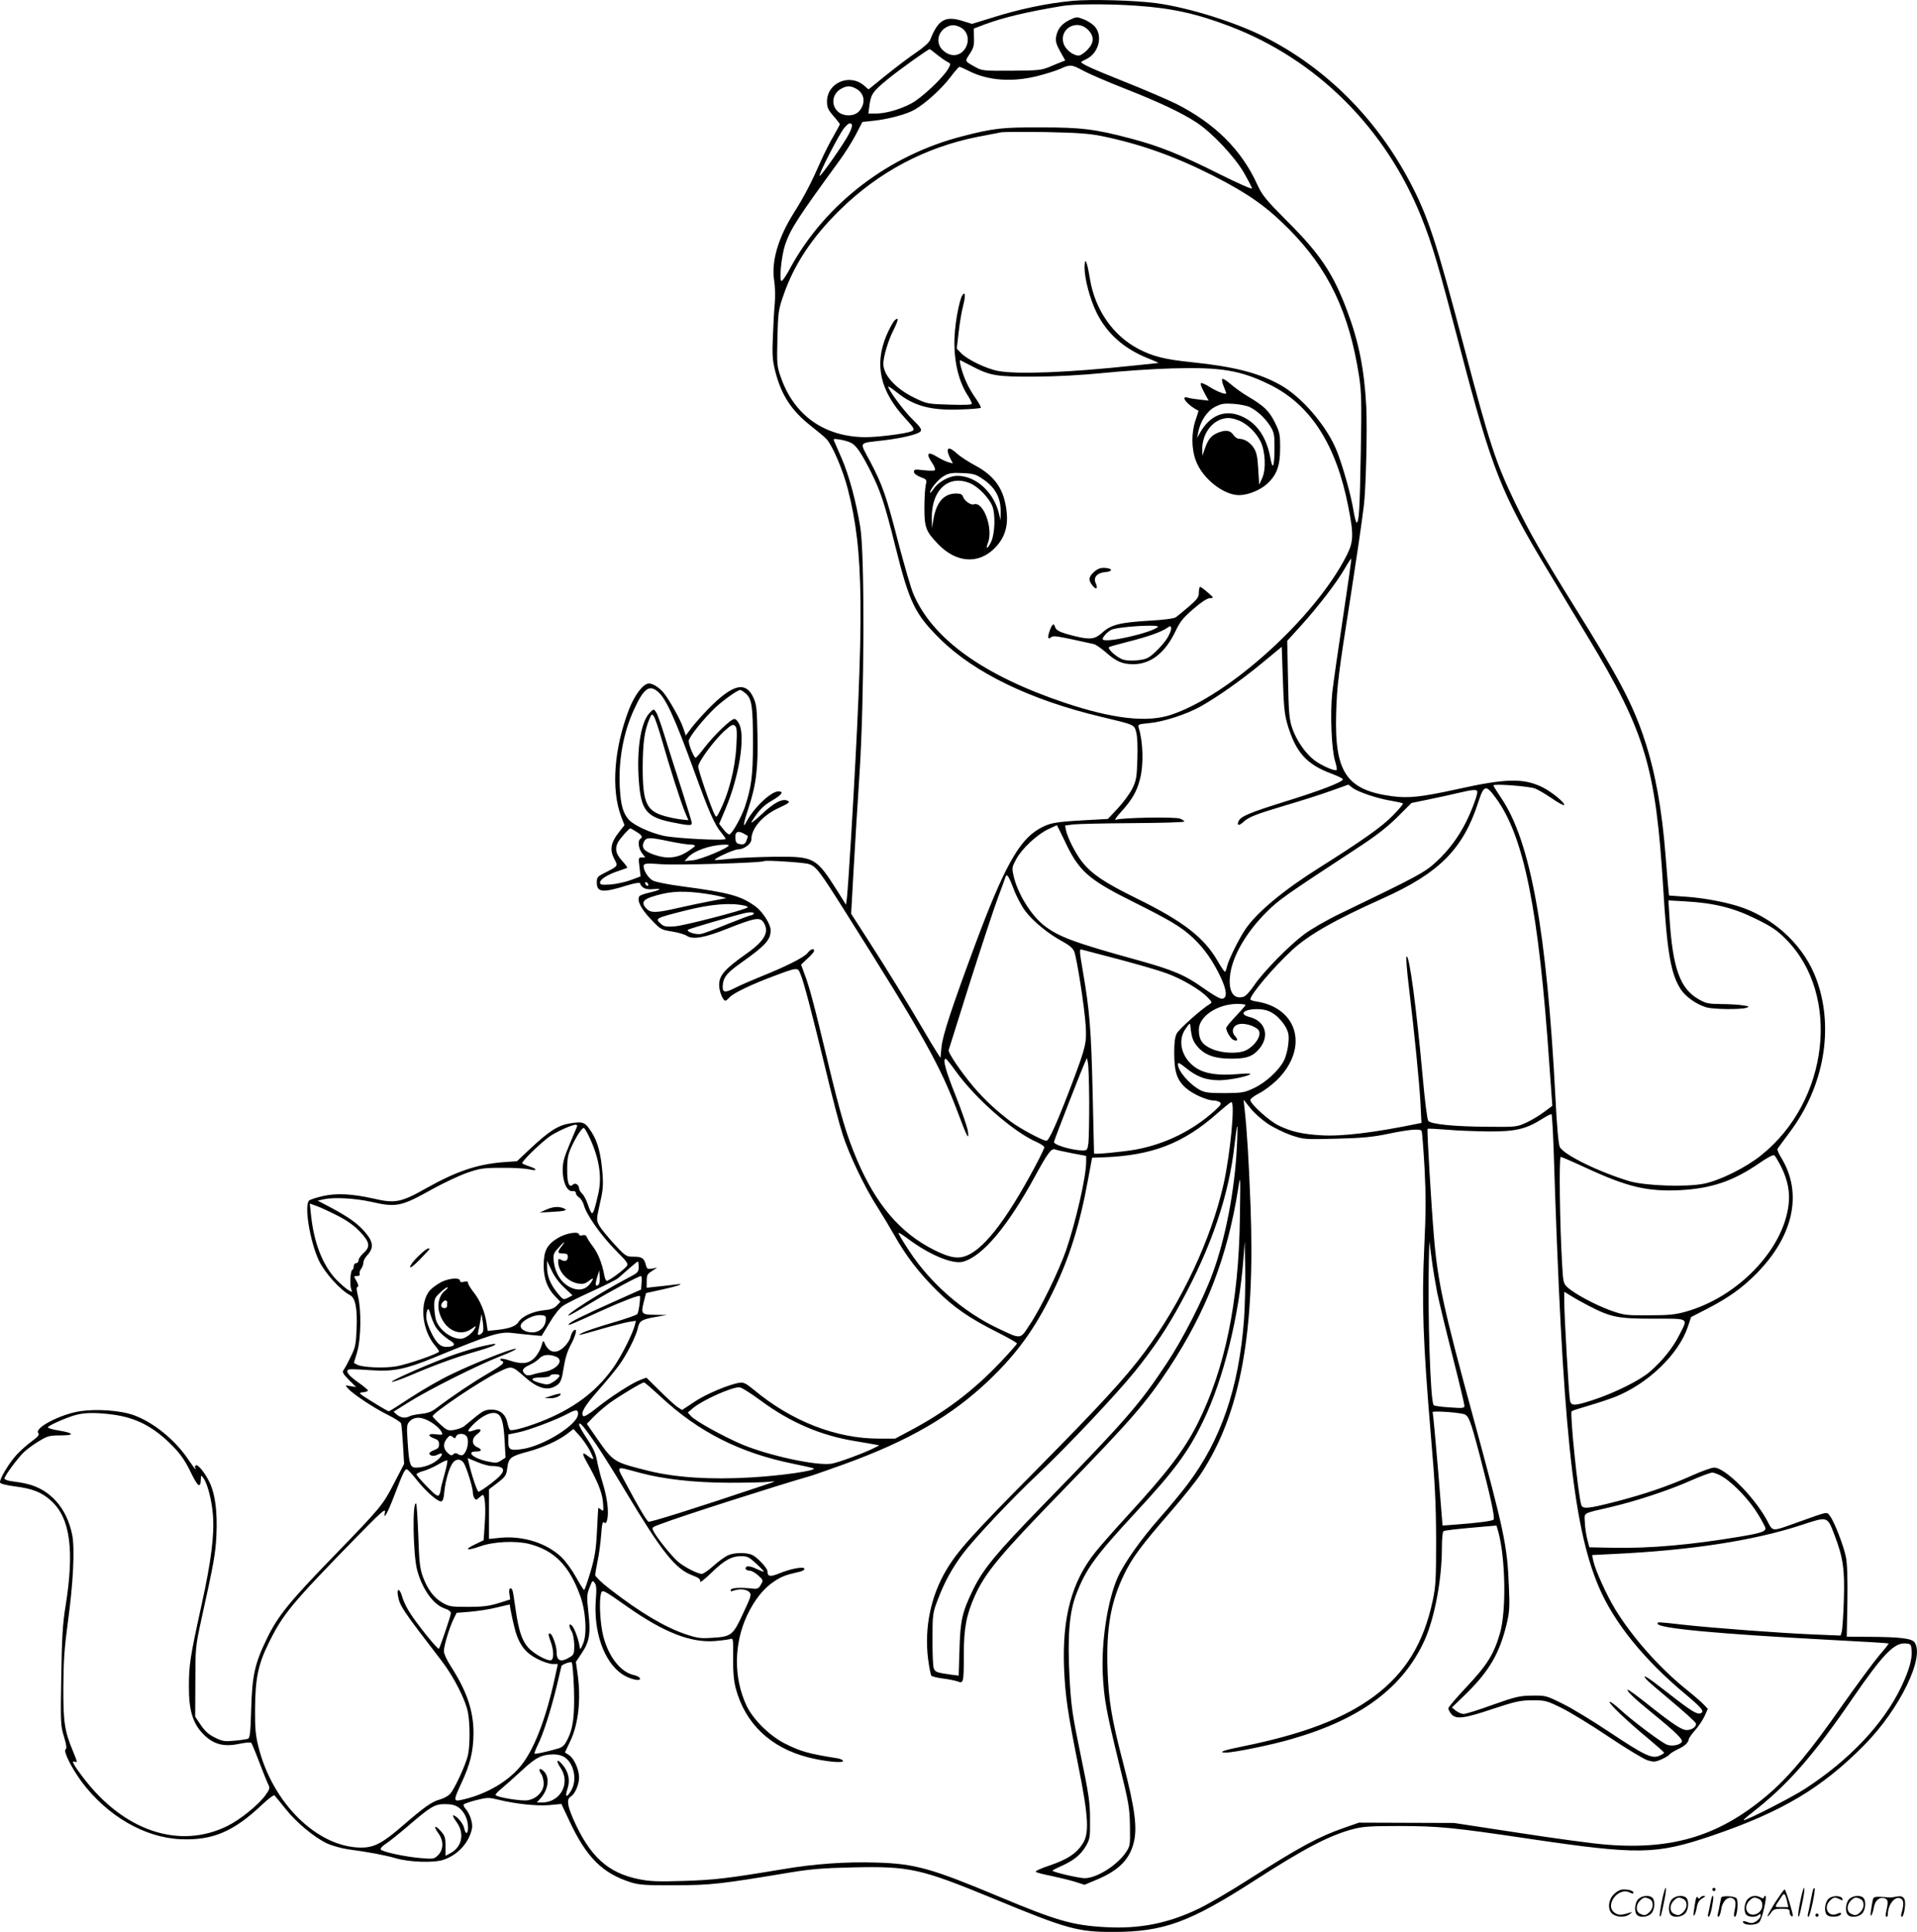 <svg version="1.0" xmlns="http://www.w3.org/2000/svg"
  viewBox="0 0 1190.899 1199.882"
 preserveAspectRatio="xMidYMid meet">
<g transform="translate(-0.24,1200.528) scale(0.1,-0.1)"
fill="#000000" stroke="none">
<path d="M6665 12000 c-159 -15 -331 -51 -507 -107 l-117 -36 -52 16 c-113 37
-158 12 -208 -115 -6 -16 -40 -47 -86 -78 -42 -28 -126 -92 -187 -141 l-110
-89 -29 25 c-91 76 -229 15 -229 -101 0 -36 7 -51 40 -89 22 -25 40 -49 40
-51 0 -3 -18 -36 -39 -73 -22 -37 -58 -108 -80 -158 -58 -132 -102 -217 -164
-315 -101 -160 -144 -307 -125 -426 6 -36 7 -97 4 -136 -4 -39 -9 -132 -12
-207 -5 -117 -3 -147 14 -218 38 -150 102 -247 222 -341 41 -32 85 -69 97 -82
37 -40 101 -189 132 -309 100 -389 104 -763 21 -2159 -11 -184 -23 -355 -26
-379 l-6 -45 -50 80 c-136 215 -145 220 -393 218 -93 -1 -215 -6 -270 -12 -54
-6 -101 -10 -102 -8 -8 8 119 66 145 66 36 0 82 34 82 61 0 70 71 151 170 196
62 29 72 36 57 44 -31 18 -86 -10 -165 -85 -50 -46 -70 -60 -58 -41 42 67 69
96 123 127 63 37 78 58 41 58 -46 0 -153 -102 -198 -188 -24 -48 -20 -12 9 74
50 150 64 254 59 464 -3 163 -6 191 -25 232 -40 87 -101 87 -205 1 -56 -46
-151 -148 -194 -207 l-21 -29 -17 49 c-16 50 -91 182 -123 219 -28 32 -65 55
-89 55 -35 0 -88 -69 -124 -161 -93 -241 -112 -497 -49 -664 l21 -55 -31 -39
c-55 -69 -63 -114 -31 -173 22 -42 22 -42 -57 -82 -48 -24 -53 -29 -53 -60 0
-64 34 -68 188 -20 45 14 78 19 80 14 11 -31 37 -42 85 -37 58 5 44 -5 -31
-23 -28 -6 -55 -16 -58 -22 -16 -25 10 -77 70 -140 62 -66 65 -67 132 -78 38
-6 80 -18 93 -27 38 -25 112 -12 256 46 165 65 197 71 219 40 41 -59 11 -116
-103 -196 -137 -97 -171 -135 -171 -196 0 -38 23 -97 39 -97 4 0 16 10 27 22
22 25 141 82 274 131 149 56 148 55 165 13 21 -49 70 -237 156 -591 39 -165
87 -347 106 -405 40 -126 139 -333 215 -450 30 -47 78 -127 107 -178 73 -129
152 -231 260 -339 107 -107 207 -176 379 -262 67 -34 122 -65 122 -70 0 -4
-47 -58 -105 -119 -167 -175 -338 -305 -556 -421 l-96 -51 -100 0 c-266 0
-543 108 -777 303 -50 41 -64 48 -90 44 -68 -11 -212 -72 -282 -120 l-74 -49
-27 17 c-15 10 -65 55 -111 101 l-84 83 -42 -16 c-53 -21 -181 -104 -271 -176
-41 -33 -73 -53 -79 -47 -18 18 7 62 90 156 47 53 106 124 130 157 49 66 108
183 119 234 9 44 23 53 107 68 l73 13 -73 1 c-85 1 -89 5 -70 81 l14 54 104
23 c108 24 147 40 70 29 -25 -3 -73 -9 -107 -12 l-63 -7 0 42 c0 36 4 44 33
62 l32 21 -32 -6 c-27 -4 -32 -2 -38 22 -11 43 -24 52 -75 52 -47 0 -50 1
-123 80 -40 44 -82 95 -92 114 -18 34 -18 36 4 135 20 85 22 115 16 193 -10
120 -29 191 -67 251 -41 63 -52 68 -129 56 -78 -12 -131 -45 -250 -156 l-85
-80 -85 -6 c-164 -13 -294 -58 -479 -162 -156 -88 -193 -95 -323 -65 -138 31
-235 36 -321 16 -38 -9 -76 -21 -83 -27 -32 -27 4 -252 60 -372 36 -76 132
-183 194 -216 33 -17 46 -80 41 -206 -4 -99 -7 -117 -36 -175 -17 -36 -37 -73
-44 -82 -11 -15 -6 -24 32 -63 l45 -45 -35 6 c-35 7 -35 7 -16 -14 29 -34 159
-120 245 -163 43 -21 82 -46 85 -54 3 -8 8 -68 12 -134 l7 -118 -64 -123 c-70
-135 -75 -142 -393 -470 -253 -261 -327 -352 -392 -485 -79 -161 -95 -234
-101 -447 -4 -143 -8 -178 -20 -182 -8 -3 -46 -9 -83 -12 -62 -6 -75 -4 -122
19 -39 19 -62 40 -88 78 l-35 52 1 216 c0 211 1 220 37 386 78 353 89 412 94
530 6 139 -7 247 -41 320 -27 58 -74 118 -87 109 -5 -3 -7 -10 -4 -15 4 -5 4
-9 2 -9 -2 0 -21 25 -42 56 -84 127 -224 240 -351 283 -80 26 -218 36 -319 22
-122 -17 -291 -104 -265 -136 9 -11 0 -22 -42 -53 -29 -21 -71 -59 -93 -83
-48 -52 -109 -155 -102 -172 3 -8 41 -17 95 -24 107 -14 164 -36 222 -89 119
-107 146 -307 89 -659 -17 -104 -22 -190 -26 -432 -5 -290 -4 -306 17 -374 16
-53 18 -74 10 -79 -16 -10 38 -118 101 -203 159 -211 389 -345 614 -355 198
-8 327 46 505 214 39 37 74 63 78 58 5 -5 35 -42 68 -83 68 -86 178 -177 258
-215 30 -14 90 -31 133 -37 122 -16 233 -37 293 -55 86 -25 237 -30 297 -10
88 29 159 106 177 192 8 34 -12 94 -40 126 -9 9 -14 21 -11 26 3 4 39 17 79
27 69 17 77 17 138 2 106 -26 239 -40 317 -33 l73 7 49 -104 c107 -229 207
-328 386 -384 51 -15 93 -18 275 -17 225 1 274 7 715 80 127 21 206 27 386 31
351 8 419 -7 871 -193 459 -190 525 -208 748 -208 312 1 472 59 877 320 317
204 470 283 620 321 54 14 111 17 278 17 249 -1 327 -8 805 -79 683 -101 788
-99 1135 18 438 149 687 297 953 568 217 221 374 544 308 634 -17 24 -89 33
-276 34 l-145 1 4 216 c2 142 -1 238 -9 278 -14 70 -72 220 -99 255 -22 28 -5
31 -196 -37 -171 -61 -157 -62 -194 8 -79 147 -261 330 -330 330 -15 0 -77
-22 -137 -49 -148 -66 -288 -114 -472 -162 -171 -44 -208 -48 -216 -21 -20 62
-72 571 -60 582 5 4 51 19 103 34 52 15 128 40 169 56 204 82 394 266 450 435
l20 60 103 53 c129 67 211 125 299 213 234 234 293 502 159 722 -16 26 -27 52
-24 57 3 5 37 51 75 102 214 284 278 647 167 950 -72 197 -241 364 -449 442
-90 34 -243 64 -366 72 l-101 7 -5 51 c-3 28 -10 114 -16 191 -23 297 -65 527
-132 729 -71 215 -157 379 -433 821 -201 323 -284 469 -374 655 -119 249 -155
360 -315 966 -171 649 -222 804 -332 1014 -210 399 -523 712 -904 905 -182 92
-465 181 -670 210 -132 18 -407 26 -525 15z m395 -30 c221 -15 375 -49 580
-127 542 -206 971 -633 1193 -1188 68 -171 103 -289 242 -820 194 -742 255
-897 541 -1370 69 -116 185 -307 256 -425 352 -584 417 -801 463 -1555 24
-394 47 -526 106 -620 31 -50 101 -99 164 -117 46 -12 211 -14 247 -2 20 7 17
9 -22 15 -25 4 -85 8 -135 8 -81 1 -95 4 -142 31 -114 66 -159 192 -179 501
l-7 112 104 -6 c177 -10 297 -39 436 -107 102 -50 133 -71 190 -128 344 -345
267 -1008 -155 -1343 -93 -75 -254 -155 -352 -175 -107 -23 -367 -14 -465 15
-190 57 -410 165 -433 213 -8 18 -18 127 -27 310 -54 1033 -154 1586 -336
1856 -27 40 -49 75 -49 79 0 12 226 -5 261 -20 19 -8 65 -35 103 -61 37 -26
71 -44 75 -41 10 11 -78 83 -135 111 -117 57 -225 55 -523 -11 -228 -50 -307
-59 -411 -45 -283 38 -358 149 -347 515 5 173 13 238 92 740 38 246 63 413 80
550 13 102 22 475 15 615 -12 229 -46 401 -117 590 -87 234 -168 356 -372 559
-137 138 -157 163 -188 230 -98 216 -264 380 -503 501 -53 26 -199 89 -325
139 -206 82 -277 115 -264 123 2 2 17 10 34 18 73 38 99 140 50 199 -14 16
-45 37 -70 46 -43 17 -45 17 -89 -4 -50 -25 -75 -57 -83 -106 -4 -26 2 -47 26
-90 l31 -55 -22 -9 c-13 -5 -48 -19 -78 -32 -50 -20 -72 -22 -235 -23 -168 -1
-183 0 -220 21 -72 40 -70 36 -38 84 23 36 28 52 26 100 l-1 57 66 25 c118 44
261 78 482 115 75 13 285 14 460 2z m-1090 -135 c41 -21 56 -73 35 -119 -30
-62 -97 -71 -148 -20 -42 42 -30 110 24 140 31 17 54 17 89 -1z m791 -14 c41
-41 39 -83 -5 -127 -19 -19 -42 -34 -52 -34 -35 0 -82 37 -94 74 -30 92 81
156 151 87z m-938 -155 c23 -18 52 -39 65 -45 22 -12 22 -12 5 -43 -33 -57
-166 -182 -229 -215 -71 -38 -160 -63 -222 -63 l-45 0 7 53 c9 67 21 85 113
160 68 56 251 187 261 187 2 0 22 -15 45 -34z m909 -100 c35 -19 151 -69 258
-111 214 -84 353 -150 445 -210 95 -62 232 -207 293 -309 28 -49 52 -95 52
-101 0 -7 -91 34 -202 89 -245 123 -376 175 -551 221 -224 59 -307 69 -557 69
-241 1 -295 -5 -489 -55 -457 -117 -850 -418 -1068 -816 -24 -46 -49 -83 -55
-83 -17 0 -1 157 22 226 34 99 78 166 336 520 34 46 80 119 103 163 l41 79 67
7 c96 10 209 41 259 70 68 40 165 128 219 199 27 36 53 66 58 66 4 0 30 -11
57 -25 120 -61 272 -72 431 -31 52 13 114 33 139 44 61 28 70 27 142 -12z
m-1414 -110 c57 -29 65 -94 20 -143 -31 -33 -100 -32 -133 2 -42 41 -31 110
23 139 34 19 56 20 90 2z m-23 -226 c3 -5 -5 -31 -19 -57 -29 -58 -176 -267
-182 -260 -8 8 122 260 151 295 28 33 40 39 50 22z m1548 -69 c243 -50 452
-124 696 -247 215 -110 327 -188 467 -328 249 -250 378 -519 440 -921 14 -94
16 -161 10 -470 -6 -353 -11 -435 -26 -435 -4 0 -13 35 -20 78 -15 94 -70 288
-106 374 -64 153 -215 328 -347 402 -132 74 -286 114 -546 141 -175 18 -245
36 -336 83 -158 83 -269 242 -301 432 -19 116 -33 146 -34 74 0 -70 33 -195
75 -281 64 -129 168 -222 316 -282 41 -16 71 -30 68 -30 -4 -1 -71 -8 -150
-16 -412 -44 -723 -56 -845 -34 -72 13 -191 70 -230 110 l-28 29 12 103 c6 56
19 130 28 165 16 61 13 92 -6 62 -17 -28 -42 -155 -47 -246 -9 -141 20 -277
77 -368 17 -26 30 -52 30 -58 0 -7 -42 -9 -138 -6 -134 4 -141 5 -214 40 -119
57 -198 142 -198 214 0 43 30 144 61 205 34 68 37 90 9 64 -10 -9 -33 -52 -51
-94 -76 -181 -39 -345 117 -514 58 -63 62 -72 38 -81 -39 -15 -206 -36 -284
-36 -255 1 -445 135 -527 373 -24 68 -25 80 -21 242 4 160 6 176 37 265 65
190 177 360 350 530 240 236 530 390 855 455 67 13 135 26 151 29 17 2 140 3
275 1 193 -4 266 -9 343 -24z m-807 -1428 c118 -62 156 -68 394 -67 141 1 289
9 430 23 118 12 307 25 420 28 305 9 427 -11 607 -99 256 -124 417 -374 492
-763 34 -171 32 -216 -12 -302 -196 -384 -728 -867 -1089 -987 -148 -50 -360
-26 -660 74 -507 170 -824 398 -942 678 -15 35 -55 174 -91 310 -77 299 -100
364 -176 509 -69 130 -78 114 81 133 117 14 216 38 231 56 9 12 0 26 -50 75
-53 51 -151 184 -151 203 0 4 24 -12 53 -35 107 -86 211 -114 396 -107 66 2
123 7 126 10 4 3 -10 28 -29 56 -20 27 -47 73 -60 103 -26 55 -49 142 -38 137
4 -2 34 -17 68 -35z m-745 -479 c31 -16 63 -63 122 -180 60 -120 86 -199 152
-464 87 -348 121 -418 276 -572 213 -211 562 -380 999 -484 213 -51 208 -48
221 -97 7 -25 10 -93 7 -167 -3 -113 -7 -132 -31 -182 -15 -31 -56 -86 -90
-123 l-62 -66 -160 -9 c-173 -10 -204 -16 -270 -54 -124 -73 -217 -241 -394
-716 -147 -397 -202 -562 -210 -640 l-6 -65 -26 40 c-14 22 -52 85 -84 140
-85 146 -234 388 -347 563 l-98 152 15 268 c8 147 25 418 37 602 30 466 33
1353 5 1530 -27 164 -70 323 -117 431 -23 52 -44 100 -47 108 -5 11 3 12 38 6
24 -4 56 -13 70 -21z m3055 -1080 c-30 -198 -60 -408 -67 -469 -14 -131 -5
-352 17 -426 9 -28 13 -53 10 -56 -10 -10 -96 28 -139 61 -55 42 -111 123
-137 199 -18 54 -22 92 -26 302 l-5 240 86 95 c106 117 223 269 272 355 20 35
39 63 40 61 2 -2 -21 -165 -51 -362z m-347 -663 c51 -176 119 -253 273 -310
40 -15 73 -31 73 -36 -1 -17 -142 -71 -365 -140 -215 -67 -273 -91 -284 -122
-10 -25 2 -28 27 -6 36 34 75 49 258 104 96 28 225 69 286 91 l112 40 26 -20
c33 -26 160 -68 244 -81 35 -6 66 -13 69 -16 3 -3 -25 -37 -64 -76 -66 -68
-188 -154 -459 -325 -218 -137 -383 -274 -455 -379 -40 -58 -106 -192 -115
-232 -3 -18 -10 -33 -13 -33 -4 0 -23 28 -42 61 -86 151 -213 250 -510 396
-195 96 -271 147 -332 221 -41 51 -92 150 -103 199 l-6 31 53 7 c29 3 196 7
370 8 175 1 318 5 318 10 0 4 -12 12 -27 18 -31 12 -364 6 -398 -7 -12 -5 1
16 33 50 67 74 97 126 116 201 24 90 20 233 -8 321 -6 20 -2 22 65 28 88 8
231 54 319 103 104 58 256 165 385 272 l120 99 7 -201 c5 -163 10 -216 27
-276z m-3913 201 c52 -41 106 -159 230 -499 91 -251 126 -331 168 -380 14 -17
26 -34 26 -38 0 -13 -310 3 -384 19 -86 19 -187 66 -218 101 -35 40 -49 90
-55 195 -10 170 22 347 89 490 58 127 93 154 144 112z m549 -14 c38 -33 45
-79 45 -303 0 -208 -9 -276 -50 -401 -22 -65 -78 -165 -96 -171 -6 -2 -23 12
-37 31 l-27 34 41 97 c81 194 121 434 86 518 -9 21 -23 37 -32 37 -22 0 -126
-100 -186 -178 -26 -35 -51 -63 -55 -63 -10 -1 -43 79 -43 104 -1 22 95 142
167 209 48 45 137 108 153 108 5 0 20 -10 34 -22z m-58 -325 c-8 -146 -49
-303 -109 -417 -14 -28 -16 -28 -26 -10 -22 42 -102 275 -102 298 0 30 103
169 167 225 38 34 48 39 61 29 12 -11 14 -32 9 -125z m4718 -324 c175 -238
267 -694 333 -1663 l18 -249 -51 -38 c-28 -21 -77 -51 -110 -66 -59 -27 -63
-28 -240 -26 -208 1 -355 16 -370 37 -6 8 -21 124 -33 258 -41 452 -85 780
-102 762 -4 -5 3 -94 16 -199 34 -283 64 -583 71 -716 l6 -118 -24 -5 c-266
-55 -470 -80 -599 -72 -118 7 -187 23 -265 61 -58 28 -175 134 -175 158 0 8
24 26 53 41 29 14 79 51 111 82 200 196 135 448 -126 489 -21 3 -38 9 -38 13
0 30 145 201 260 307 104 95 261 185 562 320 352 158 500 307 594 598 35 108
47 111 109 26z m-115 38 c0 -24 -36 -119 -70 -187 -48 -96 -111 -180 -187
-249 -69 -64 -113 -88 -593 -319 -82 -39 -180 -96 -225 -129 -96 -72 -255
-234 -313 -320 -23 -34 -51 -65 -63 -68 -61 -20 -95 29 -86 123 10 120 98 274
229 404 75 75 117 104 558 393 120 78 189 132 253 195 l88 88 107 22 c59 12
141 30 182 40 94 22 120 24 120 7z m-2566 -299 c90 -194 146 -244 436 -388
224 -112 289 -151 361 -217 72 -67 128 -147 176 -250 38 -82 40 -126 8 -131
-12 -2 -59 25 -118 67 -112 80 -188 112 -404 172 -399 110 -498 147 -588 219
-80 64 -162 198 -186 306 -11 49 -10 54 17 104 35 64 126 150 196 184 29 14
54 25 56 26 1 0 22 -42 46 -92z m-2658 51 c35 -21 41 -33 24 -44 -17 -11 -11
-61 11 -89 l20 -26 -21 0 c-21 0 -22 -3 -15 -59 l7 -59 -59 -22 c-32 -12 -88
-25 -125 -28 -59 -4 -68 -2 -68 12 0 20 48 50 115 72 28 9 52 18 54 20 2 2
-13 22 -33 44 -38 42 -45 74 -25 113 11 22 69 87 77 87 3 0 20 -9 38 -21z
m667 -11 c12 -7 23 -14 25 -14 1 -1 -2 -13 -8 -28 -8 -22 -15 -27 -38 -24 -19
2 -28 9 -30 26 -7 49 10 62 51 40z m-463 -48 c52 -11 110 -20 128 -20 17 0 32
-4 32 -8 0 -4 -24 -22 -53 -40 -61 -37 -124 -42 -199 -16 -63 21 -82 43 -67
78 15 32 31 33 159 6z m370 -25 c0 -16 -176 -89 -223 -93 l-52 -5 19 21 c37
42 137 78 224 81 17 1 32 -1 32 -4z m496 -116 c46 -14 68 -43 229 -299 489
-775 586 -948 700 -1250 56 -150 69 -172 60 -110 -3 24 -37 123 -75 218 -63
157 -84 233 -62 231 4 0 32 -35 62 -77 122 -170 359 -378 503 -440 26 -12 47
-26 47 -33 0 -6 -26 -60 -57 -118 -186 -348 -331 -531 -445 -561 -46 -13 -96
-1 -183 42 -209 105 -359 280 -478 558 -66 156 -101 273 -183 615 -85 355
-115 468 -145 544 l-20 55 40 38 c23 20 41 42 41 48 0 18 -22 11 -41 -14 -21
-27 -137 -85 -287 -145 -57 -23 -131 -55 -164 -72 -69 -35 -82 -29 -74 30 6
41 31 69 116 129 148 105 180 140 180 200 0 36 -48 112 -91 145 -92 68 -164
88 -458 127 -84 11 -166 27 -182 36 -32 16 -65 73 -57 96 5 11 24 12 104 6 92
-8 632 8 644 19 8 7 243 -8 276 -18z m1273 -154 c17 -46 50 -108 72 -137 47
-64 146 -144 230 -189 44 -24 66 -42 75 -64 16 -40 63 -339 71 -458 7 -107 1
-133 -82 -354 -89 -235 -145 -363 -162 -363 -22 0 -164 76 -220 118 -90 68
-162 135 -230 214 -79 93 -163 216 -157 232 2 6 62 198 134 426 73 228 150
462 172 520 22 58 42 113 45 123 9 31 19 18 52 -68z m-2269 24 c0 -6 -4 -7
-10 -4 -5 3 -10 11 -10 16 0 6 5 7 10 4 6 -3 10 -11 10 -16z m315 -49 c50 -6
108 -16 130 -22 l40 -11 -95 -18 c-52 -10 -144 -29 -205 -43 -134 -31 -169
-32 -195 -6 -34 34 -26 56 28 74 101 33 173 40 297 26z m280 -79 c17 -3 26 -9
20 -13 -29 -18 -390 -111 -448 -116 -61 -4 -70 -2 -93 19 -32 30 -30 32 160
80 152 38 275 49 361 30z m60 -51 c-3 -5 -12 -10 -18 -10 -7 0 -72 -25 -145
-54 -73 -30 -146 -58 -163 -61 -32 -7 -96 13 -82 26 7 6 280 86 348 102 37 9
66 7 60 -3z m2272 -284 c116 -31 248 -69 293 -86 92 -33 210 -102 255 -150 27
-28 28 -32 13 -41 -46 -26 -190 -154 -205 -182 -12 -23 -16 -58 -16 -127 1
-115 18 -166 76 -215 41 -36 130 -75 170 -75 12 0 29 -5 37 -10 12 -9 7 -18
-30 -52 -138 -125 -309 -209 -494 -243 -82 -14 -255 -31 -257 -24 0 2 -4 177
-9 389 -9 384 -19 502 -60 740 -24 141 -24 143 -2 136 9 -2 112 -30 229 -60z
m783 -283 c0 -3 -27 -34 -60 -69 -33 -34 -60 -67 -60 -74 0 -21 29 -68 46 -74
25 -10 30 1 9 24 -27 30 -13 68 28 75 41 8 114 -19 122 -46 11 -33 -29 -90
-80 -116 -46 -24 -149 -21 -213 7 -61 26 -82 57 -82 120 0 82 114 159 238 160
28 0 52 -3 52 -7z m183 -60 c23 -17 52 -51 65 -74 20 -37 23 -54 18 -106 -3
-34 -15 -81 -27 -104 -31 -62 -114 -138 -187 -172 -59 -28 -73 -30 -181 -31
-94 0 -122 3 -151 18 -68 36 -140 119 -140 162 0 12 11 7 45 -20 72 -59 128
-80 215 -80 66 1 190 27 190 40 0 3 -36 2 -79 -2 -123 -10 -202 2 -259 39 -89
60 -117 166 -65 242 27 38 28 39 31 15 7 -71 16 -94 48 -130 45 -49 105 -70
205 -70 85 0 122 10 157 43 87 81 65 189 -44 216 -74 19 -27 53 64 48 39 -3
63 -11 95 -34z m-1154 -539 c0 -116 -2 -232 -5 -258 -6 -44 -8 -46 -38 -46
-64 1 -176 34 -176 52 0 10 167 438 192 494 l13 28 6 -30 c4 -16 7 -124 8
-240z m1109 -138 c37 -25 104 -57 147 -72 79 -26 83 -26 280 -21 161 4 225 10
325 31 130 27 195 32 204 17 3 -5 11 -107 18 -227 9 -176 9 -275 -2 -504 -16
-340 -7 -585 41 -1155 26 -300 32 -423 33 -650 0 -248 -2 -292 -21 -380 -56
-265 -169 -450 -364 -595 -186 -138 -440 -235 -814 -311 -121 -24 -160 -38
-108 -39 50 0 283 47 412 85 427 123 689 318 823 612 63 140 108 378 108 577
0 53 4 98 10 101 9 6 73 13 267 30 l62 5 11 -37 c45 -162 51 -492 11 -631 -38
-131 -80 -198 -205 -331 -64 -68 -116 -129 -116 -136 0 -7 8 -23 18 -35 28
-35 79 -29 257 31 142 47 170 53 245 54 81 0 90 -2 180 -46 52 -25 185 -106
295 -180 110 -74 220 -140 243 -147 37 -11 47 -11 86 6 24 11 46 24 50 30 3 6
26 20 50 32 47 22 66 40 70 64 1 7 19 33 40 56 21 24 47 63 58 87 l20 45 -24
25 c-12 14 -63 58 -113 98 -167 135 -335 325 -440 498 -52 86 -121 238 -134
296 l-8 38 141 7 c476 23 866 83 1161 180 164 54 159 55 204 -63 54 -141 64
-213 58 -405 -3 -94 -9 -182 -13 -195 l-7 -24 -171 7 c-194 8 -615 39 -814 61
-158 18 -152 17 -152 6 0 -29 365 -63 1074 -101 197 -10 360 -20 361 -22 2 -2
-24 -35 -58 -74 -34 -40 -138 -181 -232 -314 -191 -274 -318 -427 -443 -537
-303 -264 -595 -358 -1015 -325 -83 6 -332 40 -552 74 l-400 61 -295 1 -295 1
-92 -32 c-162 -57 -269 -114 -600 -325 -111 -71 -248 -151 -305 -178 -190 -91
-367 -126 -578 -114 -204 11 -304 40 -660 189 -418 175 -523 205 -760 212
-191 6 -384 -7 -590 -42 -334 -56 -419 -66 -610 -72 -161 -5 -211 -3 -279 11
-194 39 -306 143 -408 375 -37 86 -41 121 -15 138 27 16 52 75 52 120 -1 49
-31 117 -63 138 l-25 16 34 72 c51 108 67 262 44 421 l-10 69 34 51 c50 73 59
124 44 255 -11 99 -10 113 7 156 17 45 19 47 32 29 11 -15 12 -39 7 -104 -15
-199 50 -385 162 -462 45 -31 119 -49 112 -27 -2 7 -18 16 -35 20 -84 17 -159
112 -193 243 -19 77 -27 215 -14 263 8 28 10 27 168 -84 223 -156 390 -222
540 -210 39 3 81 9 93 12 21 7 21 5 20 -117 -1 -86 4 -142 16 -188 58 -219
216 -370 452 -430 100 -25 215 -37 215 -22 0 6 -17 14 -37 17 -178 28 -227 42
-328 93 -94 49 -195 149 -235 234 -81 173 -79 384 4 561 46 97 103 168 169
211 47 31 71 40 160 60 15 4 27 11 27 17 0 17 -84 2 -154 -27 -60 -24 -75 -22
-76 13 0 18 -59 82 -91 99 -36 18 -110 18 -153 0 -18 -8 -59 -37 -90 -65 -31
-28 -64 -51 -74 -51 -26 0 -113 45 -149 77 -38 33 -129 146 -149 185 -14 27
-14 27 44 48 125 48 716 237 942 302 18 6 107 37 196 69 405 147 668 300 902
523 172 165 283 318 392 541 105 214 170 420 223 711 l24 129 64 2 c310 11
503 86 718 277 41 36 78 66 83 66 24 0 -6 -319 -48 -508 -77 -343 -261 -735
-489 -1042 -124 -166 -274 -329 -680 -740 -395 -399 -482 -495 -555 -618 -96
-162 -136 -359 -112 -550 7 -53 16 -100 21 -105 5 -5 37 -12 72 -17 35 -4 76
-13 91 -18 36 -15 38 -7 38 167 0 165 16 247 69 366 66 145 157 254 542 650
438 451 520 546 665 765 232 354 360 685 428 1110 15 95 15 94 11 -180 -7
-525 -93 -937 -263 -1277 -84 -166 -186 -300 -434 -570 -78 -85 -169 -188
-200 -227 -148 -184 -208 -407 -195 -726 8 -173 21 -264 88 -600 64 -320 70
-423 26 -488 -39 -60 -95 -96 -204 -133 -52 -17 -91 -35 -86 -39 4 -5 46 -16
93 -25 47 -10 113 -26 147 -36 l63 -20 76 32 c134 56 203 124 229 228 24 93 9
210 -65 496 -72 276 -90 385 -97 575 -9 262 19 423 102 595 50 104 104 177
293 395 74 85 159 191 187 235 244 373 336 874 306 1665 -11 285 -22 464 -37
600 l-6 55 42 -52 c22 -29 71 -72 108 -97z m1776 -158 c54 -1706 118 -2334
279 -2715 94 -223 281 -455 542 -672 101 -85 118 -106 92 -117 -23 -8 -59 14
-207 130 -124 97 -163 121 -129 80 7 -9 78 -70 157 -136 79 -66 146 -127 149
-135 8 -20 -23 -43 -57 -43 -30 0 -86 37 -245 163 -60 48 -114 87 -119 87 -17
0 45 -59 149 -143 155 -126 197 -168 184 -183 -15 -18 -61 -26 -90 -15 -34 12
-216 149 -290 217 -33 31 -64 53 -67 49 -8 -9 117 -127 246 -233 50 -42 92
-79 92 -83 0 -4 -14 -12 -30 -19 -46 -19 -92 3 -307 146 -103 69 -234 149
-292 177 -102 51 -106 52 -190 51 -78 -1 -101 -6 -245 -57 -87 -32 -169 -57
-181 -57 -12 0 -34 9 -48 20 l-25 20 90 87 c142 140 206 249 250 431 18 76 20
106 14 237 -10 253 -28 336 -221 1046 -184 674 -221 843 -244 1119 -16 184
-45 670 -40 674 2 3 56 0 119 -5 63 -6 180 -10 260 -11 165 -1 231 14 330 76
30 19 57 33 61 31 3 -3 9 -100 13 -217z m-6067 140 c-3 -7 -24 -58 -47 -112
-33 -78 -42 -111 -42 -157 0 -75 27 -135 60 -132 14 2 22 -3 22 -12 0 -8 9
-20 20 -27 11 -7 25 -29 30 -49 16 -59 106 -187 196 -278 80 -81 83 -86 66
-104 -23 -26 -107 -87 -120 -87 -5 0 -13 17 -16 38 -13 69 -38 133 -70 175
-18 23 -35 50 -38 59 -5 11 -14 15 -27 11 -12 -3 -21 -1 -21 4 0 23 -81 10
-132 -21 -68 -41 -88 -80 -88 -171 0 -81 23 -142 72 -192 l32 -33 -23 -24
c-16 -17 -37 -25 -82 -29 -69 -8 -132 -37 -155 -72 -18 -27 -54 -41 -135 -50
l-57 -6 -7 48 c-10 70 -40 142 -80 192 -19 24 -35 50 -35 58 0 9 -7 12 -25 7
-17 -4 -25 -2 -25 7 0 21 -68 16 -117 -9 -23 -12 -53 -34 -67 -48 -69 -75 -55
-246 29 -346 14 -16 25 -33 25 -37 0 -12 -193 -79 -265 -92 -75 -13 -211 -7
-243 10 l-21 11 20 67 c24 83 27 259 6 345 -10 41 -11 58 -3 61 7 3 5 15 -7
36 -18 31 -18 31 4 31 13 0 19 5 16 13 -3 7 1 21 9 32 8 10 14 28 14 39 0 11
11 31 24 45 42 45 38 84 -15 145 -48 55 -100 91 -211 151 l-82 43 40 9 c63 13
192 6 291 -16 160 -36 185 -31 386 81 71 39 167 84 214 100 76 26 99 30 211
30 70 1 146 -4 170 -9 52 -13 56 1 5 17 -21 7 -42 16 -46 20 -8 7 99 113 166
164 37 28 140 75 166 76 7 0 11 -6 8 -12z m4099 -130 c-13 -264 -71 -568 -151
-783 -58 -159 -185 -408 -285 -558 -169 -256 -256 -355 -777 -889 -282 -290
-362 -387 -424 -513 -70 -143 -81 -194 -86 -378 l-5 -159 -47 6 c-92 13 -101
16 -109 44 -4 15 -7 97 -7 182 1 150 2 158 33 239 40 107 90 198 156 286 73
97 307 345 467 495 176 166 489 497 604 640 117 146 198 266 285 427 190 348
298 668 332 981 7 61 14 112 17 112 2 0 1 -60 -3 -132z m-4018 55 c58 -127 75
-239 51 -343 -20 -89 -30 -120 -39 -120 -4 0 -16 24 -25 53 -9 28 -26 59 -36
69 -10 9 -19 23 -19 31 0 23 -24 39 -38 25 -24 -24 -37 9 -36 95 0 67 5 93 27
140 29 63 64 117 76 117 5 0 22 -30 39 -67z m2992 -90 l90 -17 0 -37 c0 -92
-64 -371 -125 -550 -45 -128 -156 -358 -226 -462 -60 -92 -51 -91 -195 -23
-218 103 -420 279 -552 480 -40 60 -70 111 -68 114 3 2 28 -14 58 -36 133
-100 279 -161 343 -143 121 33 276 217 447 530 80 147 102 176 125 167 7 -3
53 -13 103 -23z m4409 -87 c39 -80 54 -154 45 -230 -31 -281 -316 -578 -641
-668 -64 -18 -105 -22 -228 -22 -143 -1 -154 1 -237 30 -94 34 -225 104 -268
144 -25 23 -27 32 -33 140 -15 249 -20 670 -9 670 5 0 77 -31 159 -69 255
-118 378 -147 578 -138 199 10 335 56 500 170 52 36 84 52 91 46 6 -5 25 -38
43 -73z m-8970 -301 c61 -31 105 -63 140 -100 61 -64 66 -94 21 -133 -16 -15
-30 -34 -30 -44 0 -10 -7 -18 -15 -18 -8 0 -15 -9 -15 -19 0 -11 -4 -21 -9
-23 -12 -4 -17 -97 -6 -122 7 -17 6 -17 -16 -5 -13 7 -47 36 -75 64 -86 89
-142 230 -160 408 l-7 67 42 -15 c23 -8 81 -35 130 -60z m1392 -191 c-28 -36
-26 -44 9 -44 23 0 30 -5 30 -19 0 -26 -15 -34 -40 -21 -17 9 -20 8 -20 -10 0
-63 58 -126 126 -137 27 -4 42 -1 65 17 26 19 29 19 21 3 -30 -56 -78 -71
-137 -43 -55 27 -93 86 -102 157 -5 46 -3 53 27 86 37 43 51 50 21 11z m4240
-450 c-32 -428 -143 -753 -352 -1029 -37 -49 -115 -144 -174 -210 -117 -133
-220 -279 -260 -369 -62 -141 -101 -395 -92 -596 8 -158 22 -234 102 -561 61
-245 65 -273 67 -385 2 -117 1 -124 -24 -162 -54 -81 -182 -162 -257 -162 -35
0 -188 35 -200 46 -2 2 22 15 54 29 78 35 121 70 153 124 25 43 27 53 26 166
0 106 -7 153 -58 400 -52 251 -59 300 -69 476 -14 261 -2 412 42 524 60 157
119 237 368 506 242 261 325 373 418 564 128 262 226 660 252 1014 l8 106 3
-170 c2 -93 -2 -233 -7 -311z m1199 166 c12 -58 55 -237 96 -397 41 -161 74
-300 74 -309 0 -15 -10 -16 -92 -10 -51 3 -95 9 -99 14 -21 21 -38 569 -30
907 l3 110 14 -105 c7 -58 23 -152 34 -210z m-5422 28 l51 -48 -28 -15 c-29
-14 -30 -14 -67 31 -43 54 -63 103 -63 159 l0 40 28 -60 c17 -37 47 -78 79
-107z m462 128 c0 -32 -4 -36 -72 -71 -152 -80 -375 -221 -365 -231 2 -3 64
32 138 77 120 73 299 169 314 169 4 0 5 -19 3 -42 l-3 -42 -170 -76 c-196 -88
-271 -125 -280 -140 -6 -10 10 -4 205 85 128 58 231 97 237 91 6 -6 -6 -99
-15 -112 -4 -6 -72 -30 -151 -53 -79 -23 -163 -51 -185 -61 -51 -25 -33 -21
119 23 66 19 140 38 164 42 l44 7 -7 -28 c-13 -50 -74 -173 -122 -246 -100
-149 -234 -256 -424 -337 -102 -43 -214 -76 -229 -67 -5 3 -12 22 -16 42 -10
54 -45 84 -99 84 -37 0 -52 -7 -96 -42 -29 -24 -62 -51 -73 -60 -12 -10 -41
-20 -64 -24 -38 -6 -44 -3 -87 36 -25 23 -46 45 -46 49 1 21 301 223 410 275
83 40 80 41 166 -34 84 -74 148 -87 203 -43 17 14 25 38 35 103 9 57 23 104
45 144 33 62 42 108 17 87 -7 -6 -16 -24 -19 -39 -3 -15 -20 -42 -37 -59 -50
-51 -99 -42 -125 22 -7 17 -10 14 -19 -19 -6 -22 -24 -54 -42 -73 -37 -39 -80
-43 -158 -17 -26 9 -50 13 -54 9 -4 -4 -1 -10 6 -12 25 -9 10 -23 -85 -79 -90
-52 -217 -137 -319 -214 -30 -23 -55 -32 -94 -36 -29 -3 -61 -9 -71 -14 -27
-15 -54 -12 -80 8 l-22 19 94 59 c126 79 428 230 568 285 62 24 106 45 98 47
-22 4 -256 -88 -402 -159 -66 -31 -178 -96 -250 -143 -71 -47 -133 -86 -137
-86 -5 0 -50 26 -101 58 -89 55 -91 57 -59 60 18 2 32 7 30 12 -2 5 -27 26
-57 47 -55 38 -80 67 -69 78 8 8 26 8 149 0 132 -10 214 7 384 77 357 147 413
164 493 154 26 -3 77 -9 113 -12 l66 -6 49 81 c28 48 62 91 84 106 20 14 101
54 180 90 79 36 153 73 164 83 12 10 42 37 68 60 26 23 50 42 53 42 3 0 5 -15
5 -34z m-249 -109 c-19 -19 -23 0 -9 45 l13 43 3 -39 c2 -21 -1 -43 -7 -49z
m-954 -38 c-35 -27 -50 -83 -36 -134 30 -107 126 -157 201 -103 30 21 30 21
19 0 -16 -30 -60 -62 -87 -62 -61 0 -137 59 -154 120 -5 19 -10 57 -10 84 0
43 4 53 36 82 19 19 40 34 46 34 6 0 -1 -9 -15 -21z m7103 -93 c141 -73 183
-81 403 -81 228 0 217 7 162 -101 -39 -79 -108 -164 -185 -230 -62 -53 -217
-130 -348 -173 -115 -38 -138 -39 -146 -7 -7 28 -36 528 -36 620 l0 58 43 -26
c23 -15 71 -41 107 -60z m-7089 21 c-1 -4 -1 -14 -1 -22 0 -17 -26 -20 -35 -5
-8 13 14 42 27 38 5 -2 9 -7 9 -11z m-78 -143 c17 -32 56 -71 101 -98 33 -21
21 -36 -30 -36 -38 0 -64 27 -98 100 -26 56 -32 93 -19 127 6 14 10 9 19 -23
6 -22 19 -54 27 -70z m301 -36 c-3 -9 -12 -19 -21 -22 -12 -5 -14 -1 -9 21 4
16 9 46 13 68 l7 40 7 -45 c4 -25 5 -52 3 -62z m389 68 c-3 -43 -39 -76 -83
-76 -49 0 -84 25 -70 51 16 28 80 59 120 56 32 -2 35 -5 33 -31z m61 -226 c57
-21 10 -82 -74 -96 -19 -3 -50 -10 -68 -16 -24 -7 -37 -7 -47 2 -25 21 -17 38
28 58 23 11 51 29 61 41 21 23 59 27 100 11z m24 -122 c-3 -7 -19 -23 -36 -34
-25 -17 -39 -20 -64 -14 -85 20 -91 40 -13 40 30 0 55 5 55 10 0 6 14 10 31
10 20 0 29 -4 27 -12z m627 -126 c236 -220 494 -351 825 -418 69 -14 126 -27
128 -29 15 -14 -200 -45 -389 -56 -251 -15 -468 -1 -634 40 -221 55 -221 55
-322 199 l-65 94 43 44 c24 25 70 64 101 87 59 42 197 126 211 126 4 1 50 -39
102 -87z m625 -27 c185 -136 372 -216 588 -251 53 -9 108 -18 122 -21 l25 -5
-26 -13 c-58 -31 -234 -96 -273 -101 -96 -13 -389 51 -554 120 -119 51 -289
145 -317 176 l-20 22 33 28 c59 49 236 129 287 129 11 1 72 -37 135 -84z
m-1137 -86 c-7 -64 -207 -189 -336 -212 -85 -14 -97 -8 -97 46 l0 43 63 13
c67 14 234 77 307 116 52 28 66 27 63 -6z m5496 5 c37 -8 44 -24 105 -254 66
-251 97 -393 87 -403 -9 -9 -102 -21 -237 -31 l-80 -6 -28 347 c-16 192 -31
352 -34 357 -5 9 127 2 187 -10z m-8391 -4 c150 -19 261 -77 378 -197 49 -50
77 -91 111 -161 45 -93 62 -104 63 -42 1 24 1 25 16 5 25 -33 52 -138 59 -227
10 -124 -10 -286 -70 -558 -72 -328 -79 -376 -79 -510 -1 -148 25 -231 90
-296 61 -62 126 -80 220 -60 38 8 72 11 77 7 4 -4 27 -59 51 -123 24 -63 49
-125 56 -138 10 -19 8 -28 -18 -64 -43 -60 -156 -152 -237 -192 -299 -147
-643 -32 -896 301 -59 77 -75 107 -54 99 20 -8 19 -4 -9 64 -53 127 -61 182
-60 402 1 163 7 245 28 400 33 240 44 454 27 542 -33 166 -137 284 -282 317
-24 6 -65 13 -92 16 -26 3 -47 11 -47 17 0 16 83 128 122 165 18 17 60 48 92
67 54 33 67 36 134 36 90 0 86 14 -8 30 -39 6 -70 15 -70 20 0 10 112 60 170
76 57 16 124 17 228 4z m2398 2 c24 -16 35 -57 41 -161 l6 -109 -28 -18 c-24
-16 -34 -16 -82 -6 -88 18 -139 62 -73 62 37 0 39 13 5 28 -34 16 -33 54 2 80
35 25 23 40 -19 24 -42 -15 -47 -8 -17 24 61 67 131 99 165 76z m-414 -51 c40
-25 68 -56 68 -74 0 -3 -18 -3 -40 0 -48 7 -54 -10 -10 -26 23 -8 30 -16 30
-36 0 -20 -7 -28 -30 -36 -16 -6 -30 -15 -30 -20 0 -16 27 -21 50 -9 36 19 37
0 3 -30 -33 -30 -88 -50 -136 -50 -37 0 -43 20 -52 157 -7 104 -6 112 14 132
30 30 78 27 133 -8z m1027 -141 c32 -47 114 -177 181 -290 223 -372 308 -479
411 -518 42 -16 53 -24 51 -39 -2 -10 27 12 71 55 82 79 124 102 187 102 35 0
48 -7 91 -47 27 -25 48 -47 46 -49 -2 -2 -22 6 -45 17 -23 12 -49 18 -58 15
-20 -8 -9 -26 16 -26 11 0 34 -13 52 -29 32 -29 33 -31 17 -58 -12 -22 -21
-27 -45 -25 -82 9 -137 6 -142 -7 -3 -10 1 -11 19 -5 36 13 79 9 96 -9 15 -15
12 -26 -38 -132 -63 -137 -73 -145 -193 -152 -70 -5 -92 -2 -161 21 -131 44
-283 134 -472 280 -51 39 -92 79 -93 88 0 9 7 49 15 89 9 40 18 112 22 161 5
70 9 86 19 77 10 -8 14 -2 20 25 9 49 -3 136 -31 226 -13 41 -28 102 -34 134
-8 44 -24 79 -61 134 -28 41 -50 81 -50 90 1 21 30 -13 109 -128z m-45 -29
c15 -29 26 -54 24 -57 -3 -2 -17 5 -32 17 -37 29 -40 20 -11 -32 69 -122 97
-190 103 -251 5 -58 4 -62 -11 -49 -10 7 -18 12 -18 10 -1 -2 -4 -67 -8 -144
-6 -116 -13 -159 -40 -252 -19 -62 -36 -113 -40 -113 -3 0 -26 36 -51 81 -25
45 -65 100 -92 125 -93 87 -239 132 -380 118 l-68 -7 0 154 0 154 54 41 c49
38 54 46 60 93 8 62 21 72 131 101 94 26 184 67 240 109 l40 31 35 -39 c20
-21 48 -62 64 -90z m-766 87 c23 -23 9 -100 -21 -120 -6 -3 -18 -1 -28 5 -14
9 -21 9 -31 -1 -9 -9 -17 -7 -35 10 -28 26 -29 58 -4 89 16 20 21 21 35 10 13
-11 17 -11 22 3 7 19 45 21 62 4z m157 -188 c97 -1 97 -33 0 -107 -38 -29 -74
-53 -80 -53 -8 0 -45 110 -62 187 l-5 22 58 -24 c33 -14 73 -25 89 -25z m-291
-51 c-13 -45 -24 -89 -24 -98 0 -9 -5 -23 -10 -31 -7 -12 -22 -2 -75 52 -36
37 -65 71 -65 76 0 5 19 15 43 21 24 7 65 25 92 41 27 16 52 27 56 25 3 -3 -4
-41 -17 -86z m120 69 c17 -28 56 -152 56 -182 0 -11 4 -28 10 -36 8 -12 11
-12 28 3 10 9 21 17 24 17 13 0 19 -79 12 -176 l-7 -105 -56 -27 c-69 -33 -47
-40 34 -11 84 30 221 36 305 15 155 -40 248 -133 316 -320 36 -96 45 -243 18
-301 -16 -37 -18 -38 -21 -15 -7 46 -34 118 -49 130 -19 17 -19 -6 1 -40 8
-14 14 -51 15 -82 0 -49 -3 -60 -22 -72 -62 -39 -88 -29 -88 31 0 37 -28 113
-41 113 -12 0 -11 -8 6 -55 18 -52 19 -104 1 -111 -21 -8 -109 40 -143 79 -39
45 -59 106 -78 240 -8 60 -17 113 -20 118 -13 21 -23 7 -18 -25 l5 -35 -73
-23 c-59 -18 -97 -23 -189 -23 -107 0 -118 2 -161 27 -54 32 -91 83 -121 164
-17 49 -22 92 -27 251 -4 106 -10 195 -13 199 -25 24 -20 -317 6 -413 32 -118
100 -214 171 -238 29 -10 39 -19 38 -32 -3 -22 -67 -210 -74 -218 -7 -7 -136
153 -182 226 -19 30 -40 74 -46 97 -15 53 -36 57 -26 5 11 -63 27 -86 273
-406 72 -94 146 -238 161 -315 14 -69 14 -211 0 -270 -15 -62 -84 -211 -111
-239 -12 -13 -40 -28 -62 -34 -51 -14 -95 -45 -226 -158 -130 -113 -182 -141
-264 -141 -271 1 -551 275 -638 626 -18 72 -22 116 -21 234 1 189 19 276 82
405 91 186 141 246 550 665 148 151 180 180 175 155 -13 -60 16 -9 60 107 49
129 63 158 75 158 5 0 33 -29 61 -65 57 -71 128 -135 152 -135 11 0 17 16 21
63 7 70 32 153 55 180 21 24 49 21 66 -5z m1096 -61 c148 -39 331 -60 550 -61
107 0 220 2 250 6 50 6 46 4 -45 -26 -429 -144 -695 -227 -704 -222 -13 8 -64
94 -139 235 -63 119 -73 111 88 68z m6729 -27 c69 -44 164 -145 215 -230 25
-41 46 -80 46 -87 0 -20 -28 -30 -160 -52 -304 -51 -559 -73 -779 -69 l-155 3
-13 50 c-7 28 -14 75 -15 105 -3 63 -19 53 161 95 155 36 364 105 496 164 61
27 121 49 134 50 13 0 45 -12 70 -29z m-7539 -793 c0 -19 25 -133 37 -172 26
-82 65 -129 135 -164 33 -17 76 -31 94 -31 l32 0 -19 -87 c-57 -262 -134 -458
-220 -556 -84 -97 -223 -173 -366 -202 -43 -9 -43 1 6 106 55 118 74 197 75
309 0 140 -41 262 -144 421 -22 34 -40 74 -40 89 0 34 36 152 61 201 l18 37
86 7 c47 4 118 15 158 25 82 20 87 21 87 17z m8708 -285 c4 -54 -17 -125 -67
-229 -110 -227 -321 -450 -594 -627 -77 -51 -361 -196 -382 -196 -5 0 17 20
47 43 224 174 382 353 628 712 188 274 260 349 330 343 34 -3 35 -5 38 -46z
m-8310 -234 c5 -169 -5 -248 -41 -318 -19 -37 -30 -47 -62 -56 -75 -21 -138
-35 -142 -30 -2 2 7 26 20 53 33 65 80 211 117 362 16 68 30 125 30 127 0 10
56 31 64 24 5 -5 11 -78 14 -162z m-68 -421 c66 -33 92 -145 50 -214 -28 -47
-40 -41 -22 13 18 54 6 106 -33 151 -33 39 -41 23 -10 -22 64 -95 -1 -215
-116 -215 l-32 0 21 23 c52 56 62 135 21 173 -25 23 -35 11 -15 -18 9 -12 16
-40 16 -61 0 -48 -43 -93 -98 -103 -36 -7 -187 17 -201 32 -3 3 12 20 34 38
21 17 78 68 126 112 89 83 123 101 199 103 19 0 46 -5 60 -12z m-648 -318 c35
-26 58 -74 58 -124 0 -43 -15 -46 -24 -5 -5 30 -49 80 -68 80 -5 0 4 -19 21
-42 51 -69 34 -155 -39 -193 l-30 -16 0 61 c0 52 -4 64 -29 92 -37 42 -49 33
-16 -12 34 -46 34 -102 -1 -137 -25 -24 -28 -25 -111 -18 -92 8 -229 37 -244
52 -6 6 4 19 29 36 22 14 83 63 137 109 144 124 168 138 232 138 40 0 63 -6
85 -21z M7595 9651 c-3 -6 1 -27 10 -47 8 -20 15 -39 15 -41 0 -12 -59 11
-103 39 -26 17 -51 27 -55 23 -4 -3 6 -29 21 -57 l28 -51 -53 6 c-29 3 -63 8
-75 12 -55 17 -2 -49 64 -80 2 -1 -6 -27 -17 -58 -27 -77 -27 -179 2 -254 40
-109 171 -213 268 -213 55 0 132 31 175 71 60 56 80 111 80 224 0 82 -3 97
-33 157 -35 71 -67 102 -167 161 -33 19 -81 54 -107 76 -26 23 -49 37 -53 32z
m173 -175 c47 -24 93 -67 124 -115 25 -40 28 -54 28 -130 0 -127 -11 -153 -26
-68 -23 123 -79 208 -166 251 -108 54 -208 17 -272 -99 l-17 -30 7 35 c12 67
55 133 104 158 39 20 55 23 116 19 40 -3 85 -12 102 -21z m-63 -85 c50 -23 99
-71 127 -125 31 -60 37 -173 12 -229 l-19 -42 -6 96 c-4 74 -10 104 -27 131
-22 35 -58 58 -92 58 -11 0 -27 11 -36 25 -19 28 -48 32 -97 12 -41 -18 -58
-38 -79 -96 l-16 -46 -1 35 c-2 109 72 199 164 199 17 0 48 -8 70 -18z M5890
9205 c0 -9 7 -30 16 -47 l16 -31 -27 7 c-15 4 -44 18 -66 31 -65 41 -78 26
-34 -38 14 -22 20 -39 14 -43 -6 -3 -37 -3 -70 1 -51 6 -59 5 -59 -10 0 -10
16 -23 41 -33 40 -15 40 -16 32 -51 -4 -20 -8 -83 -8 -141 0 -121 10 -146 84
-223 113 -118 251 -128 352 -27 61 61 85 133 75 225 -14 139 -72 224 -197 290
-39 21 -89 53 -109 71 -41 37 -60 43 -60 19z m218 -175 c79 -53 113 -118 111
-210 l-1 -45 -9 38 c-32 135 -143 237 -260 237 -48 0 -116 -37 -144 -78 -14
-20 -25 -32 -25 -27 0 23 53 86 88 105 30 17 51 20 114 17 68 -3 84 -8 126
-37z m-73 -29 c46 -21 111 -88 131 -137 21 -50 18 -170 -6 -223 -22 -47 -38
-52 -20 -7 34 90 -29 260 -88 239 -18 -7 -59 22 -67 47 -5 15 -15 20 -43 20
-76 0 -123 -54 -141 -161 l-9 -54 -1 61 c-3 179 108 277 244 215z M6801 8455
c-36 -31 -39 -53 -12 -86 24 -30 36 -21 20 15 -16 35 9 64 60 68 47 4 47 22 0
26 -27 2 -44 -3 -68 -23z M7450 8326 c0 -30 -9 -42 -62 -88 -35 -30 -71 -59
-80 -66 -10 -8 -74 -17 -170 -22 -180 -11 -234 -25 -288 -74 -46 -42 -76 -45
-174 -21 -90 23 -113 34 -120 58 -7 26 -19 15 -35 -32 -12 -38 -8 -50 12 -33
13 11 29 9 264 -43 13 -3 46 -26 75 -51 64 -57 102 -74 171 -74 108 0 198 70
263 207 28 59 48 83 111 137 50 43 85 66 102 66 25 1 25 2 -13 35 -22 19 -43
35 -48 35 -4 0 -8 -15 -8 -34z m-255 -215 c-40 -36 -319 -100 -341 -78 -8 8
22 44 51 60 36 20 310 37 290 18z m62 -64 c-14 -24 -48 -64 -75 -89 -43 -40
-57 -47 -107 -53 -34 -5 -72 -3 -94 3 -37 11 -100 66 -89 78 4 3 57 18 120 34
120 30 207 61 242 86 19 13 21 13 24 -1 2 -9 -8 -35 -21 -58z M4036 7575 c-53
-57 -79 -225 -65 -418 13 -183 46 -226 202 -258 109 -22 127 -23 127 -6 1 6
-29 102 -64 212 -36 110 -83 259 -105 330 -22 72 -46 139 -54 149 -14 19 -15
19 -41 -9z m79 -168 c45 -159 120 -395 146 -454 l18 -42 -47 5 c-26 3 -70 12
-98 20 -116 32 -139 82 -139 304 1 154 11 226 41 298 14 34 17 35 28 19 7 -9
30 -77 51 -150z M3395 4492 l-40 -18 70 4 c86 4 109 11 80 22 -32 14 -67 11
-110 -8z M2599 4201 c-27 -26 -49 -55 -49 -64 0 -10 24 8 60 45 33 34 60 63
60 65 0 15 -31 -6 -71 -46z M3003 3645 c-34 -7 -111 -30 -170 -50 -129 -44
-411 -167 -396 -172 6 -2 56 15 110 38 149 64 286 114 408 149 61 17 114 36
120 41 11 11 6 11 -72 -6z M3425 3335 l-40 -13 36 -1 c19 -1 44 6 55 14 24 18
5 19 -51 0z M10326 194 c-10 -47 -15 -88 -12 -91 5 -6 9 7 30 110 7 37 10 67
6 67 -4 0 -15 -39 -24 -86z M10640 270 c0 -5 5 -10 10 -10 6 0 10 5 10 10 0 6
-4 10 -10 10 -5 0 -10 -4 -10 -10z M11186 194 c-10 -47 -15 -88 -12 -91 5 -6
9 7 30 110 7 37 10 67 6 67 -4 0 -15 -39 -24 -86z M11266 269 c-3 -8 -10 -41
-16 -74 -6 -33 -14 -68 -16 -77 -3 -10 -1 -18 3 -18 10 0 46 171 38 178 -2 3
-7 -1 -9 -9z M10029 241 c-38 -38 -41 -101 -7 -125 29 -20 79 -20 104 0 18 14
18 15 1 10 -53 -17 -69 -17 -92 -2 -69 45 21 166 94 126 12 -6 21 -7 21 -1 0
12 -25 21 -62 21 -19 0 -39 -10 -59 -29z M11030 189 c-28 -45 -49 -83 -47 -85
2 -3 12 7 21 21 14 21 24 25 66 25 43 0 50 -3 50 -19 0 -11 5 -23 10 -26 6 -3
10 -3 10 1 0 20 -44 164 -51 164 -4 0 -30 -37 -59 -81z m75 4 l7 -33 -42 0
c-42 0 -42 0 -28 23 8 12 21 32 29 44 15 25 22 18 34 -34z M10180 210 c-22
-22 -27 -79 -8 -98 19 -19 66 -14 88 8 22 22 27 79 8 98 -19 19 -66 14 -88 -8z
m71 0 c25 -14 25 -54 -1 -80 -23 -23 -33 -24 -61 -10 -25 14 -25 54 1 80 23
23 33 24 61 10z M10390 210 c-22 -22 -27 -79 -8 -98 19 -19 66 -14 88 8 22 22
27 79 8 98 -19 19 -66 14 -88 -8z m71 0 c25 -14 25 -54 -1 -80 -23 -23 -33
-24 -61 -10 -25 14 -25 54 1 80 23 23 33 24 61 10z M10536 204 c-3 -16 -8 -47
-11 -69 -8 -51 10 -26 19 27 5 27 15 42 34 53 18 10 22 14 10 15 -9 0 -20 -5
-24 -11 -5 -8 -9 -8 -14 1 -5 8 -10 3 -14 -16z M10637 223 c-2 -4 -7 -26 -11
-48 -4 -22 -9 -48 -12 -57 -3 -10 -1 -18 4 -18 4 0 14 28 20 62 11 58 10 81
-1 61z M10695 220 c-1 -3 -5 -23 -9 -45 -4 -22 -9 -48 -12 -57 -3 -10 -1 -18
4 -18 5 0 13 20 17 45 7 53 44 87 74 68 17 -11 19 -28 8 -80 -4 -18 -3 -33 2
-33 16 0 24 99 11 115 -12 14 -87 18 -95 5z M10860 210 c-22 -22 -27 -79 -8
-98 7 -7 24 -12 38 -12 14 0 31 5 38 12 9 9 12 8 12 -5 0 -9 -12 -24 -26 -34
-21 -13 -32 -15 -55 -6 -16 6 -29 8 -29 3 0 -24 81 -27 102 -2 18 19 50 162
37 162 -5 0 -9 -5 -9 -10 0 -7 -6 -7 -19 0 -30 16 -59 12 -81 -10z m71 0 c29
-16 25 -65 -6 -86 -56 -37 -103 28 -55 76 23 23 33 24 61 10z M11361 211 c-23
-23 -28 -80 -9 -99 19 -19 88 -13 88 9 0 5 -11 4 -24 -2 -54 -25 -89 38 -46
81 23 23 33 24 62 9 16 -9 19 -8 16 3 -8 22 -64 22 -87 -1z M11490 210 c-22
-22 -27 -79 -8 -98 19 -19 66 -14 88 8 22 22 27 79 8 98 -19 19 -66 14 -88 -8z
m71 0 c25 -14 25 -54 -1 -80 -23 -23 -33 -24 -61 -10 -25 14 -25 54 1 80 23
23 33 24 61 10z M11636 201 c-3 -14 -8 -44 -11 -66 -8 -51 10 -26 19 27 8 41
35 63 66 53 22 -7 24 -21 11 -77 -5 -22 -5 -38 0 -38 5 0 9 6 9 13 0 68 51
125 85 97 15 -13 15 -35 -1 -92 -3 -10 -1 -18 4 -18 6 0 13 23 17 50 9 63 -5
84 -49 76 -17 -4 -35 -6 -41 -6 -101 8 -104 7 -109 -19z M11280 110 c0 -5 5
-10 10 -10 6 0 10 5 10 10 0 6 -4 10 -10 10 -5 0 -10 -4 -10 -10z"/>
</g>
</svg>
